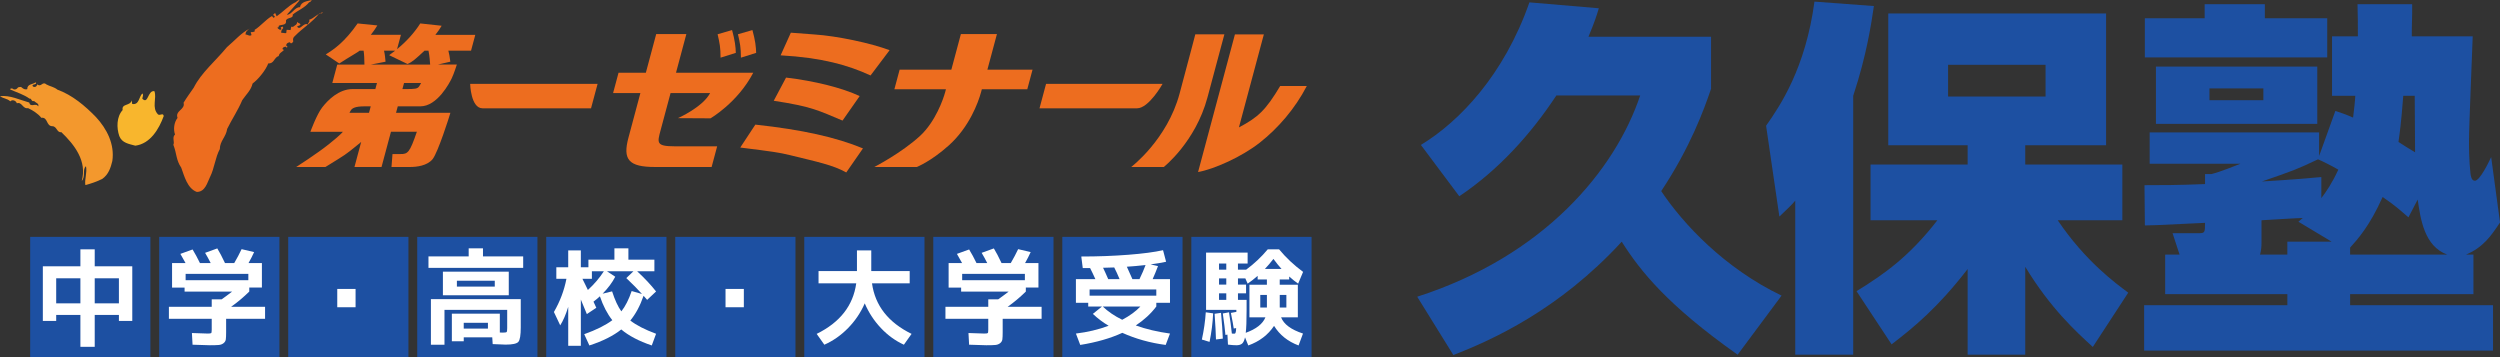 <svg width="280" height="40" viewBox="0 0 280 40" fill="none" xmlns="http://www.w3.org/2000/svg">
<rect x="0" y="0" width="280" height="40" fill="#333333" stroke="none"/>
<g clip-path="url(#clip0_2086_619)">
<path d="M174.315 10.689C171.421 15.073 167.823 19.044 163.44 21.981L159.139 16.232C163.44 13.626 168.444 8.415 171.295 0.265L179.068 0.927C178.82 1.755 178.614 2.416 177.91 4.112H191.638V9.944C190.853 12.261 189.323 16.481 186.056 21.403C188.537 25.124 193.169 30.047 199.536 33.108L194.615 39.726C186.76 34.183 183.7 30.337 181.633 27.07C174.602 34.721 167.119 38.071 162.778 39.767L158.727 33.232C172.909 28.683 180.888 19.087 183.701 10.69H174.315V10.689Z" fill="#1D50A2"/>
<path d="M229.102 7.255V10.813H218.185V7.255H229.102ZM211.86 38.567C214.342 36.663 217.028 34.472 220.376 30.13V39.726H226.828V29.882C229.639 34.514 232.492 37.12 234.394 38.857L238.364 32.777C236.917 31.702 233.567 29.261 230.466 24.671H237.702V18.425H226.827V16.273H235.882V1.507H211.486V16.272H220.376V18.424H209.501V24.67H216.986C213.842 28.723 211.032 30.707 207.931 32.611L211.858 38.567H211.86ZM201.067 39.725H207.559V10.73C209.09 6.098 209.585 2.623 209.876 0.678L203.22 0.181C202.227 7.586 199.413 11.804 197.801 14.08L199.29 24.255C200.24 23.345 200.614 23.014 201.067 22.475V39.724L201.067 39.725Z" fill="#1D50A2"/>
<path d="M253.331 20.326C256.929 19.086 257.26 18.961 259.616 17.844C260.113 18.052 261.187 18.588 261.891 19.002C261.187 20.532 260.526 21.484 259.989 22.188V19.83C258.127 19.995 256.763 20.119 253.331 20.326ZM259.739 17.473V14.825H240.763V18.34H250.932C250.603 18.464 248.577 19.293 247.668 19.498H246.966V20.616C243.946 20.74 242.045 20.74 240.183 20.74L240.226 25.248C240.928 25.248 241.26 25.207 241.714 25.207C242.54 25.166 246.22 25 246.966 24.958C246.966 26.117 246.923 26.117 246.18 26.117H243.327L244.113 28.516H242.501V32.942H256.185V34.182H240.143V39.269H279.218V34.182H263.215V32.942H277.024V28.516H276.198C278.141 27.688 279.01 26.405 280.002 24.916L279.011 17.596C278.72 18.216 277.73 20.243 277.191 20.243C276.777 20.243 276.736 19.664 276.695 19.457C276.529 17.927 276.529 16.437 276.529 15.817C276.529 13.956 276.9 5.724 276.943 4.071H270.12C270.12 3.326 270.12 3.243 270.16 1.588V0.471H264.041C264.082 1.879 264.082 2.705 264.082 4.071H261.188V10.73H263.793C263.751 11.516 263.669 12.136 263.546 13.171C262.593 12.756 262.305 12.675 261.56 12.427L259.74 17.473H259.739ZM261.146 27.069H256.183V28.516H253.124C253.248 28.061 253.289 27.647 253.289 27.192V24.669C254.818 24.586 257.259 24.419 257.919 24.419C257.795 24.504 257.754 24.543 257.423 24.834L261.146 27.069ZM241.465 13.874H259.534V7.463H241.465V13.874ZM270.449 10.73C270.449 11.31 270.449 11.888 270.489 17.058C270.201 16.893 268.919 16.107 268.629 15.9C268.794 14.7 268.919 13.874 269.166 10.73H270.448H270.449ZM270.78 22.352C271.111 24.587 271.524 27.566 274.088 28.516H263.213V27.73C263.999 26.861 265.405 25.331 266.853 22.064C268.215 22.974 268.919 23.636 269.746 24.339L270.78 22.352ZM240.225 6.428H260.649V2.043H253.661V0.471H246.922V2.043H240.224V6.428H240.225ZM253.497 9.903V11.226H247.46V9.903H253.497Z" fill="#1D50A2"/>
<path d="M16.844 26.529H3.379V39.999H16.844V26.529Z" fill="#1D50A2"/>
<path d="M31.295 26.529H17.83V39.999H31.295V26.529Z" fill="#1D50A2"/>
<path d="M45.744 26.529H32.279V39.999H45.744V26.529Z" fill="#1D50A2"/>
<path d="M60.194 26.529H46.729V39.999H60.194V26.529Z" fill="#1D50A2"/>
<path d="M74.644 26.529H61.178V39.999H74.644V26.529Z" fill="#1D50A2"/>
<path d="M89.094 26.529H75.629V39.999H89.094V26.529Z" fill="#1D50A2"/>
<path d="M103.544 26.529H90.079V39.999H103.544V26.529Z" fill="#1D50A2"/>
<path d="M117.994 26.529H104.529V39.999H117.994V26.529Z" fill="#1D50A2"/>
<path d="M132.445 26.529H118.979V39.999H132.445V26.529Z" fill="#1D50A2"/>
<path d="M146.894 26.529H133.429V39.999H146.894V26.529Z" fill="#1D50A2"/>
<path d="M6.294 35.272V35.944H4.798V29.825H9.005V27.926H10.608V29.825H14.815V35.944H13.318V35.272H10.608V38.844H9.005V35.272H6.294ZM6.294 33.975H9.005V31.169H6.294V33.975ZM13.318 33.975V31.169H10.608V33.975H13.318Z" fill="white"/>
<path d="M23.713 36.958V35.708H18.917V34.364H23.713V33.528H24.821C25.127 33.315 25.521 33.025 26 32.656H20.673V32.208H19.271V29.461H20.779C20.598 29.123 20.405 28.782 20.201 28.435L21.569 27.94C21.836 28.373 22.111 28.879 22.393 29.461H23.596C23.391 29.053 23.183 28.672 22.971 28.317L24.337 27.822C24.589 28.231 24.875 28.777 25.198 29.461H26.235C26.549 28.926 26.824 28.408 27.059 27.905L28.461 28.235C28.288 28.62 28.08 29.029 27.837 29.46H29.333V32.207H27.919V32.655C27.259 33.3 26.58 33.869 25.88 34.364H29.687V35.708H25.326V37.205C25.326 37.574 25.315 37.843 25.291 38.012C25.268 38.181 25.183 38.322 25.037 38.437C24.892 38.551 24.715 38.617 24.507 38.637C24.299 38.656 23.962 38.667 23.499 38.667C23.271 38.667 22.627 38.647 21.566 38.607L21.495 37.299C22.462 37.339 23.051 37.358 23.263 37.358C23.483 37.358 23.613 37.34 23.653 37.305C23.692 37.27 23.711 37.154 23.711 36.957L23.713 36.958ZM27.814 30.674H20.79V31.381H27.814V30.674Z" fill="white"/>
<path d="M37.773 34.411V32.361H39.824V34.411H37.773Z" fill="white"/>
<path d="M54.094 28.717H58.596V30.003H47.989V28.717H52.492V27.81H54.094V28.717ZM48.261 33.504H58.325V36.663C58.325 37.544 58.235 38.086 58.054 38.29C57.874 38.494 57.398 38.597 56.629 38.597C56.448 38.597 55.965 38.578 55.18 38.538L55.133 37.783H51.939V38.22H50.608V35.131H55.981V37.241C56.076 37.248 56.181 37.253 56.3 37.253C56.551 37.253 56.698 37.231 56.742 37.188C56.785 37.145 56.806 36.994 56.806 36.734V34.707H49.782V38.609H48.262V33.504L48.261 33.504ZM51.172 33.067H49.605V30.427H56.982V33.067H51.172ZM51.172 32.1H55.415V31.44H51.172V32.1ZM51.938 36.805H54.649V36.156H51.938V36.805Z" fill="white"/>
<path d="M73.481 37.382L72.998 38.691C71.56 38.204 70.421 37.606 69.581 36.899C68.701 37.606 67.51 38.203 66.01 38.691L65.432 37.43C66.775 36.95 67.825 36.428 68.579 35.862C68.013 35.147 67.55 34.255 67.189 33.186C67 33.367 66.76 33.567 66.47 33.787C66.611 34.086 66.717 34.314 66.788 34.471L65.727 35.178C65.499 34.612 65.275 34.07 65.055 33.552V38.727H63.641V34.365C63.381 35.214 63.083 35.906 62.745 36.439L62.038 34.943C62.721 33.764 63.189 32.526 63.44 31.229H62.309V29.932H63.64V28.046H65.054V29.932H65.903V29.083H68.814V27.811H70.381V29.083H73.292V30.38H71.359C72.192 31.151 72.899 31.905 73.48 32.644L72.479 33.587C72.439 33.532 72.373 33.453 72.279 33.352C72.185 33.25 72.118 33.175 72.079 33.127C71.694 34.244 71.199 35.167 70.594 35.898C71.254 36.417 72.216 36.912 73.482 37.383L73.481 37.382ZM67.635 30.379H66.292V31.228H65.231C65.278 31.322 65.373 31.513 65.514 31.8C65.655 32.087 65.765 32.313 65.843 32.478C66.535 31.849 67.133 31.15 67.635 30.379ZM69.592 34.871C70.04 34.305 70.425 33.547 70.747 32.596L71.902 32.927C71.454 32.424 70.869 31.83 70.146 31.146L70.947 30.38H67.977L68.908 30.994C68.577 31.638 68.106 32.271 67.493 32.892L68.554 32.633C68.869 33.608 69.214 34.354 69.591 34.872L69.592 34.871Z" fill="white"/>
<path d="M81.259 34.411V32.361H83.31V34.411H81.259Z" fill="white"/>
<path d="M91.677 31.736V30.356H95.979V28.045H97.582V30.356H101.885V31.736H97.665C98.01 34.228 99.488 36.114 102.096 37.394L101.236 38.608C100.278 38.169 99.417 37.544 98.655 36.734C97.892 35.925 97.291 35.005 96.852 33.976C96.404 35.005 95.785 35.925 94.995 36.734C94.206 37.544 93.316 38.168 92.327 38.608L91.467 37.394C94.075 36.113 95.552 34.227 95.898 31.736H91.677Z" fill="white"/>
<path d="M110.686 36.958V35.708H105.89V34.364H110.686V33.528H111.794C112.101 33.315 112.494 33.025 112.973 32.656H107.647V32.208H106.245V29.461H107.752C107.572 29.123 107.379 28.782 107.175 28.435L108.542 27.94C108.809 28.373 109.084 28.879 109.367 29.461H110.569C110.364 29.053 110.156 28.672 109.944 28.317L111.311 27.822C111.562 28.231 111.849 28.777 112.171 29.461H113.208C113.522 28.926 113.797 28.408 114.033 27.905L115.435 28.235C115.261 28.62 115.054 29.029 114.81 29.46H116.306V32.207H114.893V32.655C114.233 33.3 113.553 33.869 112.854 34.364H116.66V35.708H112.3V37.205C112.3 37.574 112.288 37.843 112.265 38.012C112.241 38.181 112.156 38.322 112.011 38.437C111.865 38.551 111.689 38.617 111.48 38.637C111.272 38.656 110.936 38.667 110.472 38.667C110.244 38.667 109.601 38.647 108.54 38.607L108.469 37.299C109.436 37.339 110.025 37.358 110.237 37.358C110.457 37.358 110.586 37.34 110.626 37.305C110.666 37.27 110.685 37.154 110.685 36.957L110.686 36.958ZM114.787 30.674H107.763V31.381H114.787V30.674Z" fill="white"/>
<path d="M121.104 28.729C122.958 28.729 124.712 28.664 126.366 28.535C128.02 28.405 129.318 28.234 130.261 28.021L130.603 29.318C130.045 29.436 129.463 29.535 128.859 29.613L129.696 29.802C129.499 30.321 129.299 30.808 129.095 31.264H131.039V33.916H129.507V34.328C128.902 35.13 128.136 35.838 127.209 36.451C128.341 36.859 129.617 37.163 131.039 37.358L130.556 38.632C128.82 38.404 127.201 37.953 125.7 37.277C124.372 37.889 122.801 38.341 120.986 38.632L120.503 37.358C121.807 37.201 123.029 36.91 124.168 36.486C123.539 36.117 122.95 35.673 122.4 35.155L123.425 34.329H121.881V33.917H120.502V31.265H122.683C122.478 30.808 122.282 30.396 122.093 30.026H121.269L121.104 28.729ZM129.506 32.419H122.035V33.114H129.506V32.419ZM125.688 35.814C126.521 35.374 127.2 34.879 127.727 34.328H123.507C124.097 34.895 124.824 35.39 125.688 35.814ZM125.394 31.264C125.182 30.753 124.981 30.317 124.793 29.955C124.777 29.955 124.361 29.967 123.543 29.99C123.677 30.258 123.87 30.682 124.121 31.264H125.394ZM127.621 31.264C127.903 30.682 128.132 30.155 128.304 29.684C127.518 29.771 126.819 29.834 126.206 29.873C126.426 30.336 126.634 30.8 126.831 31.264H127.621Z" fill="white"/>
<path d="M134.61 38.03C134.838 36.977 134.983 35.96 135.046 34.977L135.871 35.095C135.824 36.148 135.69 37.213 135.47 38.29L134.61 38.03ZM145.358 31.889V35.544H143.484C143.782 36.314 144.599 36.919 145.935 37.358L145.44 38.691C144.238 38.243 143.323 37.512 142.695 36.498C142.019 37.512 141.056 38.243 139.807 38.691L139.442 37.783C139.363 38.137 139.251 38.373 139.106 38.491C138.96 38.608 138.75 38.668 138.475 38.668C138.24 38.668 137.926 38.644 137.532 38.597L137.473 37.477L137.249 37.512C137.202 36.969 137.104 36.168 136.954 35.107L137.649 34.977C137.783 35.81 137.889 36.604 137.967 37.358C138.037 37.367 138.117 37.371 138.203 37.371C138.265 37.371 138.308 37.363 138.332 37.347C138.356 37.331 138.379 37.278 138.403 37.188C138.426 37.098 138.442 36.95 138.45 36.746L138.179 36.793C138.14 36.495 138.034 35.913 137.861 35.047L138.474 34.93V34.706H135.079V28.293H139.734V29.519H138.65V30.203H139.57C140.474 29.535 141.279 28.777 141.986 27.928H143.259C144.045 28.871 144.94 29.712 145.946 30.451L145.392 31.771C145.077 31.551 144.744 31.284 144.39 30.97V31.299H143.329V31.889H145.356L145.358 31.889ZM136.189 38.019C136.173 37.351 136.122 36.392 136.036 35.143L136.755 35.037C136.857 36.13 136.924 37.092 136.956 37.925L136.19 38.02L136.189 38.019ZM137.344 30.203V29.518H136.531V30.203H137.344ZM137.344 31.181H136.531V31.876H137.344V31.181ZM137.344 32.855H136.531V33.585H137.344V32.855ZM141.728 35.544H139.937V31.889H141.892V31.299H140.856V30.898C140.455 31.244 140.081 31.534 139.736 31.77L139.477 31.18H138.652V31.875H139.559V32.854H138.652V33.585H139.619V34.716C139.619 35.911 139.587 36.763 139.524 37.275C140.695 36.85 141.43 36.273 141.728 35.542V35.544ZM141.893 34.447V33.032H141.151V34.447H141.893ZM143.531 30.12C143.264 29.829 142.962 29.455 142.624 29C142.302 29.416 141.983 29.789 141.669 30.12H143.531ZM143.331 34.447H144.074V33.032H143.331V34.447Z" fill="white"/>
<path d="M23.517 19.842C24.032 18.804 24.097 17.668 24.621 16.692C24.623 15.791 25.314 15.35 25.444 14.436C25.93 13.432 26.659 12.347 27.134 11.214C27.523 10.64 28.138 10.078 28.288 9.356C28.971 8.854 29.798 7.795 30.046 7.099C30.713 7.151 30.676 6.44 31.219 6.273C31.265 5.915 31.629 5.827 31.841 5.552C31.788 5.623 31.718 5.561 31.646 5.502C31.622 5.31 31.835 5.262 31.983 5.22L32.124 5.338L32.204 5.236L32.065 5.116C32.031 4.86 32.295 4.743 32.482 4.731L32.526 4.825C32.696 4.911 32.768 4.743 32.845 4.642C32.775 4.356 32.845 4.187 33.016 4.046C33.921 3.112 34.967 2.52 35.796 1.462C35.929 1.517 36.088 1.539 36.16 1.37C35.495 1.546 35.245 2.016 34.616 2.22C34.777 2.47 34.438 2.526 34.499 2.747C33.96 2.461 33.604 3.521 33.276 2.963C33.419 2.855 33.612 2.908 33.649 2.711C33.571 2.586 33.382 2.599 33.268 2.447C33.311 2.765 33.036 2.818 32.842 2.993C32.779 2.998 32.69 3.037 32.617 2.977L32.547 3.368L32.104 3.335L32.059 3.694C31.881 3.771 31.706 3.622 31.527 3.699C31.431 3.447 31.598 3.307 31.731 3.134C31.695 3.105 31.689 3.041 31.678 2.977L31.439 3.057C31.421 3.156 31.589 3.242 31.475 3.314C31.359 3.386 31.218 3.266 31.112 3.177L31.092 3.051L31.279 3.037C31.218 3.041 31.209 2.977 31.199 2.913C31.423 2.703 32.139 2.913 32.025 2.306C32.16 1.908 32.877 2.117 32.78 1.637C33.312 1.18 34.122 0.899 34.627 0.248C34.788 0.269 34.822 0.075 34.939 -0.002C34.486 0.129 33.706 0.151 33.606 0.804C32.977 0.784 32.719 1.642 32.125 1.651C32.613 1.1 33.103 0.546 33.562 0.031C33.333 -0.051 33.219 0.249 33.006 0.297C32.331 0.634 31.618 1.394 30.987 1.826L30.811 1.451C30.758 1.521 30.671 1.557 30.59 1.659C30.633 1.752 30.793 1.775 30.775 1.875C30.571 2.212 30.563 1.695 30.393 1.836C29.727 2.238 29.196 2.922 28.502 3.356C28.626 3.576 28.431 3.524 28.315 3.598C28.219 3.571 28.094 3.58 28.075 3.679C28.147 3.739 28.128 3.836 28.171 3.929C27.916 4.11 27.72 3.833 27.509 3.881C27.464 3.559 27.747 3.346 27.977 3.2C27.038 3.652 26.254 4.58 25.413 5.285C24.176 6.795 22.516 8.17 21.704 9.812C21.314 10.389 20.941 10.868 20.558 11.508C20.787 12.27 19.582 12.385 19.883 13.203C19.483 13.716 19.402 14.498 19.602 15.066C19.238 15.384 19.592 15.91 19.414 16.213C19.793 17.156 19.712 17.936 20.296 18.771C20.65 19.749 20.992 21.116 22.046 21.496C22.986 21.494 23.219 20.444 23.514 19.841L23.517 19.842Z" fill="#ED6D1F"/>
<path d="M9.635 18.617C9.197 18.931 9.612 19.795 9.155 20.266C9.77 18.047 8.349 16.218 6.866 14.798C6.38 14.898 6.379 14.159 5.881 14.137C5.14 14.139 5.393 13.095 4.626 13.193C4.244 12.699 3.594 12.321 3.144 12.112C2.533 12.227 2.462 11.366 1.891 11.569C1.77 11.239 1.357 11.118 1.162 11.353C0.728 10.987 0.425 11.075 -0.001 10.77C1.132 10.643 2.167 11.175 3.275 11.484C3.421 12.12 4.047 11.449 4.272 11.923C4.431 11.601 3.99 11.515 3.817 11.312C3.488 11.433 3.574 10.993 3.301 11.046C2.705 10.602 1.848 10.336 1.139 10.024C1.187 9.834 1.287 9.918 1.443 9.937C1.548 10.084 1.821 10.029 1.934 9.893C2.014 9.734 2.167 9.751 2.353 9.735C2.553 9.904 2.752 10.074 3.055 9.986C3.035 9.397 3.66 9.469 3.979 9.227L4.046 9.282C4.034 9.5 3.717 9.403 3.636 9.565C3.651 9.75 3.904 9.789 4.048 9.684C4.073 9.59 4.224 9.546 4.149 9.43C4.651 9.851 4.707 9.04 5.208 9.463C5.594 9.677 6.062 9.731 6.43 10.04C8.089 10.641 9.522 11.85 10.743 13.106C11.966 14.426 12.855 16.145 12.582 18.026C12.399 18.782 12.155 19.548 11.452 20.039C10.86 20.337 10.139 20.584 9.561 20.726C9.449 20.117 9.783 19.317 9.631 18.618L9.635 18.617Z" fill="#F3982D"/>
<path d="M14.808 11.646L14.742 11.231C14.634 11.887 13.587 11.568 13.737 12.322C13.046 13.085 13.046 14.32 13.36 15.234C13.663 16.023 14.441 16.115 15.155 16.316C16.841 16.098 17.812 14.438 18.337 12.999C18.27 12.585 17.939 12.989 17.7 12.817C16.953 12.048 17.59 10.991 17.29 10.205C16.512 10.111 16.627 11.736 15.939 11.06C15.96 10.785 16.099 10.698 15.954 10.464C15.564 10.774 15.616 11.786 14.809 11.646L14.808 11.646Z" fill="#F8B62D"/>
<path d="M141.551 3.852L138.759 14.271C140.881 13.148 141.754 12.366 143.381 9.631H146.362C145.039 12.179 143.155 14.356 141.085 15.986C139.046 17.581 135.995 18.94 134.183 19.269L138.312 3.851L141.551 3.852ZM137.13 3.847C137.13 3.847 136.034 7.93 135.236 10.914C133.897 15.91 130.342 18.704 130.342 18.704H126.694C126.694 18.704 130.732 15.643 132.113 10.483C133.495 5.322 133.874 3.847 133.874 3.847H137.13Z" fill="#ED6D1F"/>
<path d="M88.574 3.661C89.525 3.733 90.373 3.79 91.234 3.862C93.755 4.027 97.553 4.833 99.635 5.622L97.501 8.452C95.008 7.297 92.038 6.453 87.43 6.197L88.575 3.661L88.574 3.661ZM84.599 13.957C89.855 14.525 93.638 15.375 96.651 16.621L94.781 19.316C93.284 18.472 91.485 18.117 88.438 17.366C87.303 17.091 86.599 16.982 82.909 16.524L84.599 13.957ZM88.038 8.69C91.186 9.056 94.348 9.845 96.283 10.761L94.364 13.505C91.676 12.387 90.993 11.946 86.659 11.286L88.038 8.69Z" fill="#ED6D1F"/>
<path d="M66.931 9.391L66.195 12.131H54.051C52.72 12.131 52.658 9.391 52.658 9.391H66.931Z" fill="#ED6D1F"/>
<path d="M130.209 9.391C130.209 9.391 128.678 12.131 127.347 12.131H116.425L117.159 9.391H130.209Z" fill="#ED6D1F"/>
<path d="M106.55 7.805L107.619 3.817H111.656L110.587 7.805H115.643L115.056 9.998H109.966L109.886 10.296C109.561 11.505 108.549 14.243 106.261 16.291C104.234 18.105 102.671 18.705 102.671 18.705H97.917C97.917 18.705 100.976 17.134 103.066 15.202C104.767 13.627 105.651 11.098 105.854 10.338L105.945 9.999H100.17L100.758 7.806H106.549L106.55 7.805Z" fill="#ED6D1F"/>
<path d="M53.234 3.902H48.762C49.071 3.522 49.248 3.247 49.466 2.884L47.072 2.624C46.377 3.714 45.485 4.674 44.472 5.503L44.903 3.901H41.531C41.898 3.436 42.018 3.246 42.262 2.848L40.053 2.624C38.618 4.695 37.391 5.541 36.485 6.093L37.998 7.111C39.251 6.3 40.117 5.832 40.279 5.677H40.722C40.784 6.044 40.813 6.639 40.817 7.232H37.771L37.218 9.297H42.221L42.039 9.975H39.504C37.923 9.975 36.709 11.229 36.086 12.032C35.461 12.834 34.765 14.758 34.765 14.758H38.404C38.404 14.758 38.166 15.085 36.833 16.149C35.5 17.215 33.174 18.703 33.174 18.703H36.448C38.859 17.211 38.603 17.398 39.987 16.28C40.158 16.142 40.313 16.015 40.452 15.898L39.7 18.703H40.556V18.705H42.73L43.788 14.757H46.688C45.892 17.087 45.675 17.268 44.85 17.253H43.96L43.846 18.702H45.951C46.623 18.702 47.837 18.582 48.454 17.822C49.054 17.064 50.329 13.063 50.446 12.632H44.356L44.551 11.909H47.087C48.979 11.909 50.351 9.278 50.593 8.774C50.837 8.272 51.167 7.231 51.167 7.231H49.036L50.437 6.908C50.408 6.563 50.273 5.849 50.217 5.676H52.756L53.233 3.9L53.234 3.902ZM39.138 12.633C39.142 12.628 39.163 12.59 39.275 12.389C39.438 12.093 39.828 11.91 40.838 11.91H41.522L41.329 12.633H39.138ZM46.951 9.664C46.765 9.953 46.475 9.976 45.449 9.976H45.07L45.252 9.297H47.158C47.158 9.297 47.135 9.378 46.951 9.664ZM41.543 7.233L43.18 6.91C43.105 6.288 43.151 6.316 43.011 5.678H44.255C44.037 5.851 43.813 6.02 43.585 6.18L45.639 7.168C46.169 6.958 46.609 6.548 47.544 5.678H47.991C48.111 6.249 48.154 6.899 48.177 7.233H41.543Z" fill="#ED6D1F"/>
<path d="M84.363 8.149C82.609 11.508 79.574 13.253 79.574 13.253L75.926 13.233C75.926 13.233 78.692 12.015 79.532 10.427H75.102L73.992 14.569C73.613 15.983 73.465 16.387 75.552 16.387H80.322L79.701 18.703H73.367C70.418 18.703 69.725 17.885 70.383 15.434L71.723 10.427H68.665L69.276 8.148H72.335L73.495 3.816H76.872L75.712 8.148H84.362L84.363 8.149Z" fill="#ED6D1F"/>
<path d="M80.704 6.458C80.698 5.319 80.612 4.871 80.372 3.836L81.992 3.367C82.315 4.541 82.39 5.231 82.412 5.921L80.704 6.458Z" fill="#ED6D1F"/>
<path d="M82.983 6.458C82.978 5.319 82.89 4.871 82.651 3.836L84.271 3.367C84.595 4.541 84.668 5.231 84.691 5.921L82.983 6.458Z" fill="#ED6D1F"/>
</g>
<defs>
<clipPath id="clip0_2086_619">
<rect width="280" height="40" fill="white"/>
</clipPath>
</defs>
</svg>

